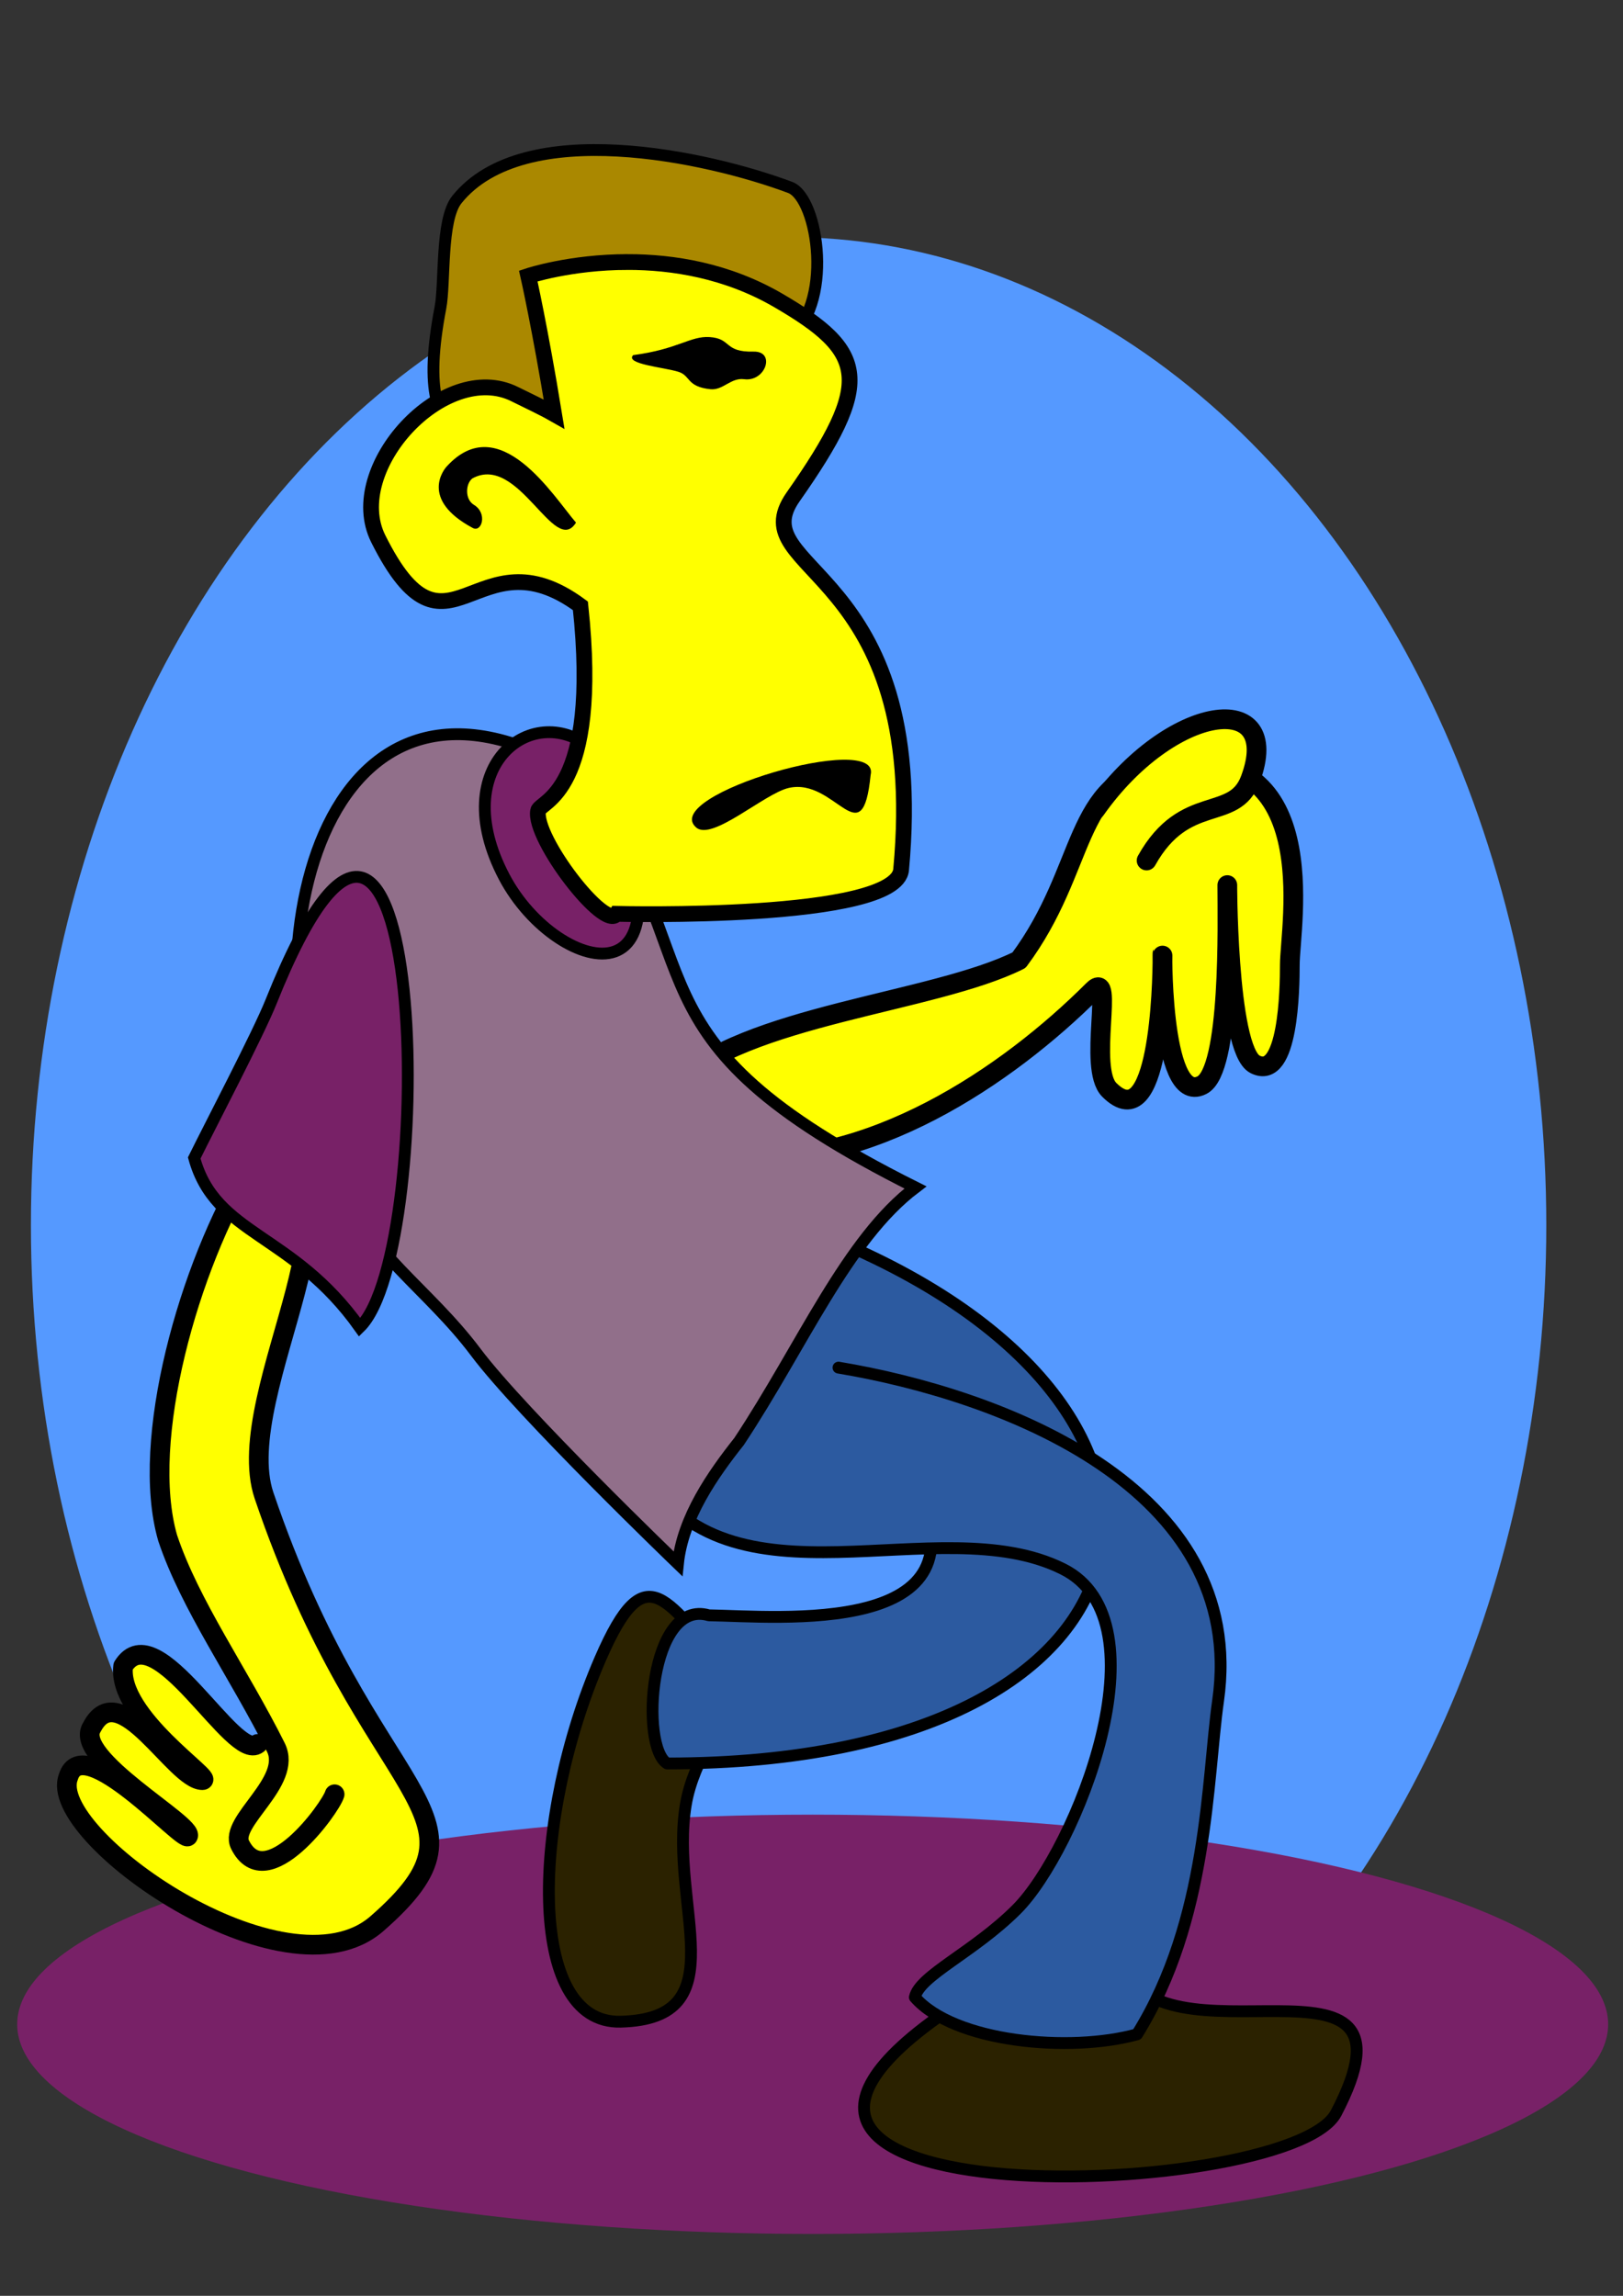 <?xml version="1.0" encoding="UTF-8" standalone="no"?>
<!-- Created with Inkscape (http://www.inkscape.org/) -->

<svg
   xmlns:dc="http://purl.org/dc/elements/1.1/"
   xmlns:cc="http://creativecommons.org/ns#"
   xmlns:rdf="http://www.w3.org/1999/02/22-rdf-syntax-ns#"
   xmlns:svg="http://www.w3.org/2000/svg"
   xmlns="http://www.w3.org/2000/svg"
   xmlns:sodipodi="http://sodipodi.sourceforge.net/DTD/sodipodi-0.dtd"
   xmlns:inkscape="http://www.inkscape.org/namespaces/inkscape"
   width="210mm"
   height="297mm"
   viewBox="0 0 744.094 1052.362"
   id="svg2"
   version="1.1"
   inkscape:version="0.91 r13725"
   sodipodi:docname="CoolDude.svg">
  <rect x="0" y="0" width="744.094" height="1052.362" fill="#333333" stroke="none"/>
  <defs
     id="defs4" />
  <sodipodi:namedview
     id="base"
     pagecolor="#ffffff"
     bordercolor="#666666"
     borderopacity="1.0"
     inkscape:pageopacity="0.0"
     inkscape:pageshadow="2"
     inkscape:zoom="0.63476244"
     inkscape:cx="372.04724"
     inkscape:cy="526.1811"
     inkscape:document-units="px"
     inkscape:current-layer="layer1"
     showgrid="false"
     objecttolerance="1"
     inkscape:window-width="1600"
     inkscape:window-height="837"
     inkscape:window-x="-8"
     inkscape:window-y="-8"
     inkscape:window-maximized="1" />
  <g
     inkscape:label="Layer 1"
     inkscape:groupmode="layer"
     id="layer1">
    <g
       id="g8203"
       transform="translate(-4.726,4.726)">
      <ellipse
         ry="452.925"
         rx="347.374"
         cy="556.901"
         cx="366.279"
         id="path8201"
         style="color:#000000;clip-rule:nonzero;display:inline;overflow:visible;visibility:visible;opacity:1;isolation:auto;mix-blend-mode:normal;color-interpolation:sRGB;color-interpolation-filters:linearRGB;solid-color:#000000;solid-opacity:1;fill:#5599ff;fill-opacity:1;fill-rule:nonzero;stroke:none;stroke-width:3;stroke-linecap:round;stroke-linejoin:round;stroke-miterlimit:4;stroke-dasharray:none;stroke-dashoffset:0;stroke-opacity:1;color-rendering:auto;image-rendering:auto;shape-rendering:auto;text-rendering:auto;enable-background:accumulate" />
      <ellipse
         ry="96.099"
         rx="364.703"
         cy="923.18"
         cx="377.307"
         id="path8199"
         style="color:#000000;clip-rule:nonzero;display:inline;overflow:visible;visibility:visible;opacity:1;isolation:auto;mix-blend-mode:normal;color-interpolation:sRGB;color-interpolation-filters:linearRGB;solid-color:#000000;solid-opacity:1;fill:#782167;fill-opacity:1;fill-rule:nonzero;stroke:none;stroke-width:3;stroke-linecap:round;stroke-linejoin:round;stroke-miterlimit:4;stroke-dasharray:none;stroke-dashoffset:0;stroke-opacity:1;color-rendering:auto;image-rendering:auto;shape-rendering:auto;text-rendering:auto;enable-background:accumulate" />
      <g
         transform="matrix(1.807,0,0,1.807,-331.368,-433.727)"
         id="g8179">
        <path
           style="color:#000000;clip-rule:nonzero;display:inline;overflow:visible;visibility:visible;opacity:1;isolation:auto;mix-blend-mode:normal;color-interpolation:sRGB;color-interpolation-filters:linearRGB;solid-color:#000000;solid-opacity:1;fill:#ffff00;fill-opacity:1;fill-rule:nonzero;stroke:none;stroke-width:5;stroke-linecap:round;stroke-linejoin:round;stroke-miterlimit:4;stroke-dasharray:none;stroke-dashoffset:0;stroke-opacity:1;color-rendering:auto;image-rendering:auto;shape-rendering:auto;text-rendering:auto;enable-background:accumulate"
           d="m 259.703,680.99 c -2.475,1.985 -5.642,10.568 -6.606,13.247 -3.109,1.974 -7.846,9.327 -4.547,12.468 3.406,3.279 11.424,-2.281 13.849,-4.804 2.836,-3.148 6.018,-6.488 7.13,-10.615 -3.141,-1.973 -6.177,-9.355 -9.826,-10.296 z"
           id="path8163"
           inkscape:connector-curvature="0"
           sodipodi:nodetypes="cccccc" />
        <path
           style="fill:#ffff00;fill-opacity:1;fill-rule:evenodd;stroke:#000000;stroke-width:5;stroke-linecap:round;stroke-linejoin:round;stroke-miterlimit:4;stroke-dasharray:none;stroke-opacity:1"
           d="m 371.132,530.898 c 35.086,3.399 70.436,-20.521 92.196,-42.281 5.537,-5.537 -1.426,19.715 4.111,25.251 12.565,12.565 13.506,-26.225 13.506,-34.06 0,-5.677 -0.96,38.356 9.983,32.885 7.381,-3.69 6.46,-41.416 6.46,-50.502 0,-4.297 -0.3,41.544 7.047,45.217 8.495,4.248 8.809,-19.214 8.809,-25.251 0,-9.873 9.386,-58.024 -32.885,-50.502 -22.46,3.996 -18.409,25.942 -35.821,49.328 -21.683,10.842 -69.702,13.915 -87.498,31.711 -5.874,5.874 11.008,10.491 14.094,18.204 z"
           id="path8167"
           inkscape:connector-curvature="0"
           sodipodi:nodetypes="csssssssscsc" />
        <path
           style="fill:#2b2200;fill-opacity:1;fill-rule:evenodd;stroke:#000000;stroke-width:3;stroke-linecap:butt;stroke-linejoin:miter;stroke-miterlimit:4;stroke-dasharray:none;stroke-opacity:1"
           d="m 371.72,661.851 c -16.676,-17.565 -21.432,-31.37 -33.472,-3.523 -17.339,40.102 -18.969,92.534 5.213,91.926 29.802,-0.749 12.313,-29.315 16.515,-54.93 2.016,-12.29 10.48,-20.825 11.745,-33.472 z"
           id="path8177"
           inkscape:connector-curvature="0"
           sodipodi:nodetypes="csssc" />
        <path
           style="fill:#2c5aa0;fill-opacity:1;fill-rule:evenodd;stroke:#000000;stroke-width:3;stroke-linecap:round;stroke-linejoin:round;stroke-miterlimit:4;stroke-dasharray:none;stroke-opacity:1"
           d="m 390.511,549.102 c 112.07,42.24 98.168,135.651 -35.234,135.651 -6.982,-4.182 -4.502,-41.998 10.57,-37.583 17.367,0.25 71.883,5.766 52.264,-33.472 -19.065,-38.131 -63.391,7.542 -49.328,-34.647 5.513,-16.539 16.136,-24.357 21.728,-29.949 z"
           id="path8171"
           inkscape:connector-curvature="0"
           sodipodi:nodetypes="cccssc" />
        <path
           style="fill:#2b2200;fill-opacity:1;fill-rule:evenodd;stroke:#000000;stroke-width:3;stroke-linecap:butt;stroke-linejoin:miter;stroke-miterlimit:4;stroke-dasharray:none;stroke-opacity:1"
           d="m 436.315,741.128 c -101.392,60.496 76.549,55.478 88.672,32.298 24.698,-47.225 -45.711,-8.595 -55.2,-39.345 -2.748,-8.905 -23.487,5.231 -33.472,7.047 z"
           id="path8175"
           inkscape:connector-curvature="0"
           sodipodi:nodetypes="cssc" />
        <path
           style="fill:#2c5aa0;fill-opacity:1;fill-rule:evenodd;stroke:#000000;stroke-width:3;stroke-linecap:round;stroke-linejoin:round;stroke-miterlimit:4;stroke-dasharray:none;stroke-opacity:1"
           d="m 348.817,610.175 c 22.151,38.066 75.12,9.373 106.877,25.251 26.649,13.324 3.187,71.392 -11.745,86.323 -10.905,10.905 -24.664,16.793 -25.838,22.315 9.939,11.426 39.309,14.13 56.375,9.396 18.083,-28.994 17.734,-64.83 20.553,-84.562 7.769,-54.38 -55.401,-77.744 -96.306,-84.562"
           id="path8173"
           inkscape:connector-curvature="0"
           sodipodi:nodetypes="cssccsc" />
        <path
           style="fill:#916f8a;fill-rule:evenodd;stroke:#000000;stroke-width:3;stroke-linecap:butt;stroke-linejoin:miter;stroke-miterlimit:4;stroke-dasharray:none;stroke-opacity:1"
           d="m 332.344,433.617 c -64.891,-39.119 -85.533,45.852 -61.457,102.03 8.425,19.659 23.701,28.619 35.8,44.75 11.706,15.608 51.313,53.7 51.313,53.7 1.202,-11.741 8.919,-22.714 15.513,-31.027 16.072,-24.258 27.338,-51.29 44.75,-64.44 -77.621,-38.811 -49.277,-56.156 -85.92,-105.014 z"
           id="path8155"
           inkscape:connector-curvature="0"
           sodipodi:nodetypes="csscccc" />
        <path
           style="fill:#aa8800;fill-rule:evenodd;stroke:#000000;stroke-width:3;stroke-linecap:butt;stroke-linejoin:miter;stroke-miterlimit:4;stroke-dasharray:none;stroke-opacity:1"
           d="m 385.448,323.83 c 12.365,-8.631 8.221,-36.176 1.037,-38.87 -20.916,-7.843 -67.578,-18.065 -84.57,3.07 -4.152,5.164 -2.963,21.11 -4.177,27.447 -8.141,42.494 13.603,31.862 28.64,37.59 15.705,5.983 11.429,-31.245 19.093,-36.993 10.669,-8.002 27.203,3.925 39.977,7.757 z"
           id="path8151"
           inkscape:connector-curvature="0"
           sodipodi:nodetypes="csssssc" />
        <path
           style="fill:#782167;fill-opacity:1;fill-rule:evenodd;stroke:#000000;stroke-width:3;stroke-linecap:butt;stroke-linejoin:miter;stroke-miterlimit:4;stroke-dasharray:none;stroke-opacity:1"
           d="m 336.521,427.651 c -14.777,-13.064 -37.616,3.647 -22.612,32.188 13.5,25.679 53.724,35.603 22.612,-32.188 z"
           id="path8153"
           inkscape:connector-curvature="0"
           sodipodi:nodetypes="csc" />
        <g
           id="g8145">
          <path
             inkscape:connector-curvature="0"
             id="path8121"
             d="m 345.283,303.878 c -14.62,0 -25.254,3.543 -25.254,3.543 0,0 2.96,13.083 6.549,35.025 -3.002,-1.708 -6.315,-3.219 -9.955,-5.039 -17.904,-8.952 -43.562,18.866 -34.66,36.67 17.729,35.459 24.633,-2.706 51.293,17.016 5.096,47.648 -10.284,49.498 -10.736,51.996 -1.261,6.962 17.044,30.669 19.914,26.137 0,0 70.98,1.826 72.189,-11.201 7.176,-77.267 -40.877,-75.374 -27.383,-94.594 20.537,-29.249 18.695,-36.701 -3.734,-49.785 -13.069,-7.623 -26.851,-9.768 -38.223,-9.768 z"
             style="fill:#ffff00;fill-rule:evenodd;stroke:#000000;stroke-width:4;stroke-linecap:butt;stroke-linejoin:miter;stroke-miterlimit:4;stroke-dasharray:none;stroke-opacity:1" />
          <path
             sodipodi:nodetypes="cssssscc"
             inkscape:connector-curvature="0"
             id="path8123"
             d="m 346.636,327.498 c 11.504,-1.523 14.46,-4.884 19.377,-4.582 5.682,0.349 3.541,3.866 11.166,3.687 5.685,-0.134 3.086,7.72 -2.372,7.002 -3.409,-0.448 -5.363,2.872 -8.561,2.54 -6.09,-0.633 -4.998,-3.421 -8.083,-4.407 -3.604,-1.151 -13.703,-1.949 -11.526,-4.24 z"
             style="fill:#000000;fill-opacity:1;fill-rule:evenodd;stroke:none;stroke-width:3;stroke-linecap:butt;stroke-linejoin:miter;stroke-miterlimit:4;stroke-dasharray:none;stroke-opacity:1" />
          <path
             inkscape:connector-curvature="0"
             id="path8125"
             d="m 406.89,433.99 c 2.793,-11.331 -53.77,5.128 -44.252,13.337 4.056,3.498 17.294,-8.611 23.449,-10.033 11.89,-2.747 18.705,17.681 20.803,-3.304 z"
             style="fill:#000000;fill-opacity:1;fill-rule:evenodd;stroke:none;stroke-width:1px;stroke-linecap:butt;stroke-linejoin:miter;stroke-opacity:1"
             sodipodi:nodetypes="cssc" />
          <path
             sodipodi:nodetypes="cssscc"
             inkscape:connector-curvature="0"
             id="path8125-9"
             d="m 332.136,369.979 c -5.758,-6.684 -19.425,-29.01 -32.867,-14.168 -0.519,0.573 -6.92,8.263 6.657,15.523 2.331,1.246 3.808,-3.76 0.318,-5.855 -2.397,-1.438 -2.109,-5.468 -0.368,-6.725 11.72,-6.36 20.779,20.031 26.261,11.226 z"
             style="fill:#000000;fill-opacity:1;fill-rule:evenodd;stroke:none;stroke-width:1px;stroke-linecap:butt;stroke-linejoin:miter;stroke-opacity:1" />
        </g>
        <path
           style="fill:none;fill-rule:evenodd;stroke:#000000;stroke-width:0;stroke-linecap:butt;stroke-linejoin:miter;stroke-miterlimit:4;stroke-dasharray:none;stroke-opacity:1"
           d="m 260.147,529.681 c -12.484,41.327 -50.093,112.2 -11.337,150.957 1.115,1.115 -12.009,19.615 -2.983,28.64 16.758,16.758 20.817,-26.342 13.723,-35.8"
           id="path8159"
           inkscape:connector-curvature="0" />
        <path
           style="fill:#ffff00;fill-opacity:1;fill-rule:evenodd;stroke:#000000;stroke-width:5;stroke-linecap:round;stroke-linejoin:round;stroke-miterlimit:4;stroke-dasharray:none;stroke-opacity:1"
           d="m 251.382,679.793 c -6.057,4.749 -25.776,-33.108 -34.137,-19.737 -1.612,12.803 23.328,28.922 20.104,28.922 -6.905,0 -21.04,-26.884 -28.04,-13.419 -5.04,7.766 26.115,24.869 24.369,27.648 -1.082,1.722 -26.712,-27.079 -30.346,-15.012 -5.72,14.671 55.089,57.445 78.296,37.194 32.654,-28.495 -1.834,-29.628 -28.64,-108.594 -8.964,-26.406 31.29,-83.534 -3.58,-83.534 -15.482,25.248 -28,69.559 -20.883,94.274 5.669,17.008 18.092,34.395 27.447,53.103 4.414,8.828 -12.015,18.83 -9.077,24.706 6.619,13.239 22.934,-9.242 23.994,-12.773"
           id="path8161"
           inkscape:connector-curvature="0"
           sodipodi:nodetypes="ccccscssccssc" />
        <path
           style="fill:#782167;fill-rule:evenodd;stroke:#000000;stroke-width:3;stroke-linecap:butt;stroke-linejoin:miter;stroke-miterlimit:4;stroke-dasharray:none;stroke-opacity:1"
           d="m 235.272,531.149 c 3.691,-7.521 16.221,-31.445 19.505,-39.655 39.447,-98.617 42.74,62.934 22.489,82.617 -17.089,-24.067 -36.627,-23.26 -41.994,-42.962 z"
           id="path8157"
           inkscape:connector-curvature="0"
           sodipodi:nodetypes="cscc" />
        <path
           style="fill:#ffff00;fill-opacity:1;fill-rule:evenodd;stroke:#000000;stroke-width:5;stroke-linecap:round;stroke-linejoin:round;stroke-miterlimit:4;stroke-dasharray:none;stroke-opacity:1"
           d="m 463.921,442.812 c 19.07,-27.067 47.892,-30.878 39.337,-7.764 -4.114,11.116 -16.624,3.226 -26.352,20.651"
           id="path8169"
           inkscape:connector-curvature="0"
           sodipodi:nodetypes="csc"
           inkscape:transform-center-x="-17.600378"
           inkscape:transform-center-y="-0.68060166" />
      </g>
    </g>
  </g>
</svg>
